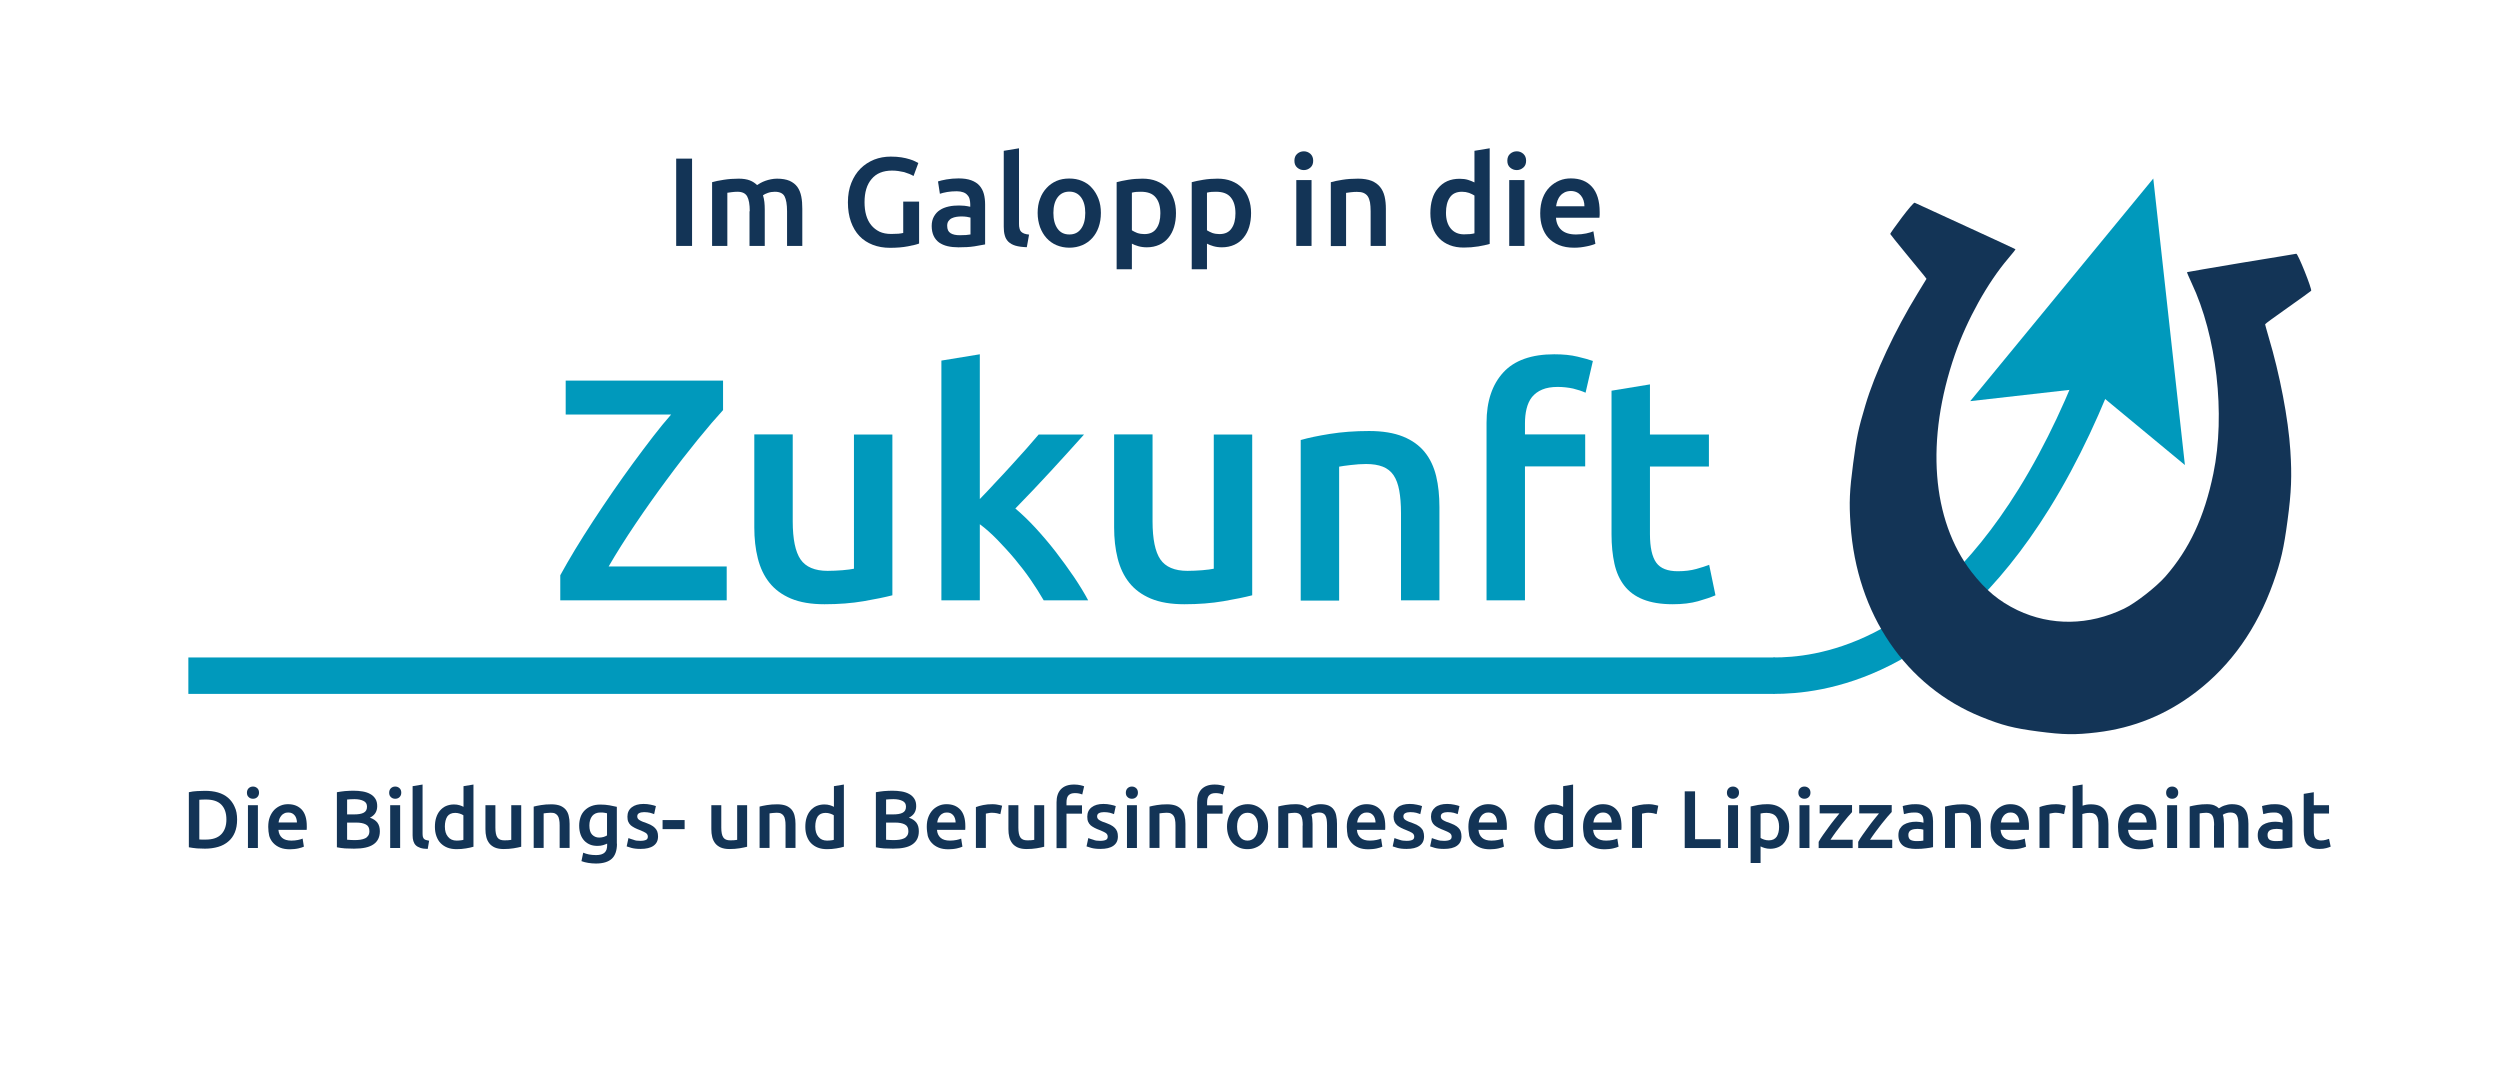 <?xml version="1.0" encoding="UTF-8"?>
<svg xmlns="http://www.w3.org/2000/svg" xmlns:xlink="http://www.w3.org/1999/xlink" version="1.1" id="Layer_1" x="0px" y="0px" viewBox="0 0 198.43 85.04" style="enable-background:new 0 0 198.43 85.04;" xml:space="preserve">
<style type="text/css">
	.st0{fill:none;stroke:#0099BC;stroke-width:2.893;stroke-miterlimit:10;}
	.st1{fill:#0099BC;}
	.st2{fill:none;stroke:#0099BC;stroke-width:2.892;stroke-miterlimit:10;}
	.st3{fill:#133456;}
</style>
<path class="st0" d="M140.76,53.63c3.53,0.01,12.58-0.98,20.69-14.05c2.3-3.71,4.12-7.74,5.55-11.62"></path>
<polygon class="st1" points="173.42,36.91 165.98,30.75 156.38,31.84 170.91,14.17 "></polygon>
<line class="st2" x1="14.95" y1="53.63" x2="140.86" y2="53.63"></line>
<path class="st3" d="M150.94,17.28c-0.51,0.68-0.92,1.26-0.91,1.29c0.01,0.03,0.56,0.72,1.22,1.52c0.66,0.8,1.3,1.58,1.43,1.74  l0.23,0.3l-0.69,1.13c-1.82,2.97-3.41,6.36-4.16,8.9c-0.57,1.91-0.69,2.49-0.97,4.61c-0.29,2.19-0.33,3.13-0.21,4.86  c0.48,7.12,4.38,12.85,10.38,15.27c1.66,0.67,2.54,0.9,4.53,1.16c1.99,0.26,2.9,0.28,4.65,0.07c2.93-0.35,5.52-1.41,7.87-3.21  c2.77-2.12,4.83-5.04,6.12-8.66c0.61-1.72,0.84-2.71,1.14-4.98c0.3-2.22,0.35-3.52,0.22-5.5c-0.16-2.54-0.84-6.08-1.73-9.05  c-0.15-0.52-0.28-0.97-0.27-1c0-0.03,0.81-0.62,1.79-1.31c0.98-0.69,1.81-1.29,1.86-1.34c0.09-0.11-1.05-2.97-1.18-2.94  c-0.05,0.01-2.01,0.34-4.36,0.72c-2.35,0.39-4.29,0.73-4.31,0.74c-0.02,0.02,0.15,0.4,0.36,0.86c1.99,4.19,2.7,10.42,1.73,15.12  c-0.71,3.45-1.91,6.01-3.81,8.18c-0.73,0.83-2.38,2.12-3.28,2.55c-2.77,1.34-5.79,1.39-8.46,0.12c-1.47-0.71-2.53-1.59-3.65-3.04  c-3.17-4.13-3.66-10.48-1.31-17.27c0.95-2.74,2.59-5.69,4.22-7.6c0.33-0.39,0.59-0.71,0.58-0.74c-0.01-0.02-1.8-0.84-3.97-1.84  c-2.17-0.99-3.98-1.83-4.03-1.85C151.91,16.06,151.46,16.59,150.94,17.28"></path>
<g>
	<path class="st3" d="M18.82,65.05c0,0.39-0.06,0.73-0.18,1.02c-0.12,0.29-0.29,0.53-0.52,0.72c-0.22,0.19-0.49,0.34-0.81,0.43   c-0.31,0.09-0.66,0.14-1.04,0.14c-0.18,0-0.39-0.01-0.62-0.02c-0.23-0.02-0.45-0.05-0.66-0.09v-4.37c0.21-0.05,0.43-0.08,0.66-0.09   c0.23-0.01,0.44-0.02,0.62-0.02c0.38,0,0.72,0.04,1.03,0.13s0.58,0.23,0.8,0.42s0.4,0.43,0.52,0.71   C18.76,64.31,18.82,64.66,18.82,65.05z M15.82,66.63c0.05,0,0.11,0.01,0.19,0.01c0.08,0,0.18,0,0.32,0c0.55,0,0.96-0.14,1.23-0.42   s0.41-0.67,0.41-1.17c0-0.51-0.13-0.9-0.4-1.18c-0.26-0.27-0.67-0.41-1.23-0.41c-0.24,0-0.42,0.01-0.52,0.02V66.63z"></path>
	<path class="st3" d="M20.56,62.92c0,0.15-0.05,0.26-0.14,0.35s-0.21,0.13-0.34,0.13c-0.13,0-0.25-0.04-0.34-0.13   c-0.1-0.09-0.14-0.2-0.14-0.35c0-0.15,0.05-0.27,0.14-0.36c0.1-0.09,0.21-0.13,0.34-0.13c0.13,0,0.24,0.04,0.34,0.13   C20.51,62.64,20.56,62.76,20.56,62.92z M20.47,67.31h-0.79v-3.4h0.79V67.31z"></path>
	<path class="st3" d="M21.29,65.63c0-0.3,0.04-0.56,0.13-0.79c0.09-0.23,0.21-0.41,0.35-0.56c0.15-0.15,0.32-0.26,0.51-0.34   c0.19-0.08,0.39-0.11,0.58-0.11c0.47,0,0.83,0.15,1.1,0.44c0.26,0.29,0.39,0.72,0.39,1.3c0,0.04,0,0.09,0,0.15   c0,0.05-0.01,0.1-0.01,0.15H22.1c0.02,0.27,0.12,0.48,0.29,0.63c0.17,0.15,0.42,0.22,0.74,0.22c0.19,0,0.36-0.02,0.52-0.05   c0.16-0.03,0.28-0.07,0.37-0.11l0.1,0.64c-0.04,0.02-0.1,0.04-0.18,0.07c-0.08,0.02-0.16,0.05-0.26,0.07s-0.2,0.04-0.32,0.05   c-0.11,0.01-0.23,0.02-0.34,0.02c-0.3,0-0.56-0.04-0.78-0.13c-0.22-0.09-0.4-0.21-0.55-0.37s-0.25-0.34-0.32-0.56   C21.32,66.12,21.29,65.88,21.29,65.63z M23.57,65.28c0-0.11-0.02-0.21-0.05-0.31c-0.03-0.1-0.07-0.18-0.13-0.25   c-0.06-0.07-0.13-0.13-0.21-0.17s-0.19-0.06-0.3-0.06c-0.12,0-0.23,0.02-0.32,0.07c-0.09,0.04-0.17,0.1-0.23,0.18   c-0.06,0.07-0.11,0.16-0.15,0.25c-0.03,0.1-0.06,0.19-0.07,0.29H23.57z"></path>
	<path class="st3" d="M28.1,67.36c-0.24,0-0.48-0.01-0.72-0.02c-0.24-0.02-0.45-0.05-0.64-0.09v-4.37c0.1-0.02,0.2-0.03,0.31-0.05   c0.11-0.01,0.22-0.03,0.33-0.04c0.11-0.01,0.22-0.01,0.33-0.02c0.11,0,0.22-0.01,0.32-0.01c0.27,0,0.53,0.02,0.76,0.06   s0.44,0.11,0.61,0.21c0.17,0.09,0.3,0.22,0.4,0.38c0.1,0.16,0.14,0.35,0.14,0.58c0,0.21-0.05,0.39-0.15,0.55   c-0.1,0.15-0.24,0.27-0.43,0.36c0.27,0.09,0.47,0.23,0.6,0.4c0.13,0.18,0.19,0.4,0.19,0.68c0,0.46-0.17,0.81-0.51,1.04   C29.31,67.25,28.8,67.36,28.1,67.36z M27.55,64.64h0.58c0.31,0,0.56-0.04,0.73-0.13c0.18-0.09,0.27-0.25,0.27-0.48   c0-0.22-0.09-0.37-0.28-0.46c-0.18-0.09-0.42-0.14-0.72-0.14c-0.13,0-0.24,0-0.33,0.01s-0.18,0.01-0.25,0.02V64.64z M27.55,65.28   v1.37c0.09,0.01,0.19,0.01,0.29,0.02c0.1,0,0.2,0.01,0.29,0.01c0.17,0,0.33-0.01,0.47-0.03c0.15-0.02,0.27-0.06,0.38-0.11   c0.11-0.05,0.19-0.13,0.25-0.22c0.06-0.09,0.09-0.21,0.09-0.35c0-0.26-0.09-0.43-0.28-0.53c-0.19-0.1-0.44-0.15-0.77-0.15H27.55z"></path>
	<path class="st3" d="M31.85,62.92c0,0.15-0.05,0.26-0.14,0.35s-0.21,0.13-0.34,0.13c-0.13,0-0.25-0.04-0.34-0.13   c-0.1-0.09-0.14-0.2-0.14-0.35c0-0.15,0.05-0.27,0.14-0.36c0.1-0.09,0.21-0.13,0.34-0.13c0.13,0,0.24,0.04,0.34,0.13   C31.8,62.64,31.85,62.76,31.85,62.92z M31.76,67.31h-0.79v-3.4h0.79V67.31z"></path>
	<path class="st3" d="M33.95,67.38c-0.23,0-0.43-0.03-0.58-0.08c-0.15-0.05-0.28-0.12-0.37-0.21c-0.09-0.09-0.15-0.2-0.19-0.33   c-0.04-0.13-0.06-0.28-0.06-0.45V62.4l0.79-0.13v3.89c0,0.1,0.01,0.18,0.02,0.24c0.02,0.07,0.04,0.12,0.08,0.17   c0.04,0.04,0.09,0.08,0.16,0.1c0.07,0.02,0.15,0.04,0.26,0.06L33.95,67.38z"></path>
	<path class="st3" d="M37.57,67.21c-0.16,0.05-0.35,0.09-0.59,0.13s-0.48,0.06-0.74,0.06c-0.27,0-0.51-0.04-0.72-0.12   s-0.39-0.2-0.54-0.35c-0.15-0.15-0.26-0.34-0.34-0.56s-0.12-0.46-0.12-0.74c0-0.27,0.03-0.51,0.1-0.73   c0.07-0.22,0.17-0.41,0.3-0.56s0.29-0.28,0.47-0.36c0.19-0.08,0.4-0.13,0.64-0.13c0.16,0,0.31,0.02,0.44,0.06   c0.13,0.04,0.23,0.08,0.32,0.13V62.4l0.79-0.13V67.21z M35.31,65.6c0,0.35,0.08,0.62,0.25,0.82c0.16,0.2,0.39,0.3,0.68,0.3   c0.13,0,0.23-0.01,0.32-0.02s0.16-0.02,0.22-0.04v-1.95c-0.07-0.05-0.16-0.09-0.28-0.13s-0.24-0.06-0.37-0.06   c-0.29,0-0.5,0.1-0.63,0.29C35.38,65,35.31,65.27,35.31,65.6z"></path>
	<path class="st3" d="M41.36,67.21c-0.15,0.04-0.35,0.08-0.59,0.12s-0.51,0.06-0.8,0.06c-0.27,0-0.5-0.04-0.69-0.12   c-0.18-0.08-0.33-0.19-0.44-0.33c-0.11-0.14-0.19-0.3-0.24-0.5c-0.05-0.19-0.07-0.4-0.07-0.63v-1.9h0.79v1.78   c0,0.36,0.05,0.62,0.16,0.78c0.11,0.16,0.29,0.23,0.56,0.23c0.1,0,0.2,0,0.3-0.01c0.11-0.01,0.19-0.02,0.24-0.03v-2.75h0.79V67.21z   "></path>
	<path class="st3" d="M42.36,64.02c0.15-0.04,0.35-0.08,0.59-0.12s0.51-0.06,0.81-0.06c0.28,0,0.51,0.04,0.7,0.11   c0.19,0.08,0.33,0.18,0.45,0.32c0.11,0.14,0.19,0.3,0.23,0.49c0.05,0.19,0.07,0.4,0.07,0.63v1.91h-0.79v-1.79   c0-0.18-0.01-0.34-0.04-0.46c-0.02-0.13-0.06-0.23-0.12-0.31s-0.13-0.14-0.22-0.18c-0.09-0.04-0.21-0.05-0.34-0.05   c-0.1,0-0.2,0.01-0.31,0.02s-0.19,0.02-0.24,0.03v2.74h-0.79V64.02z"></path>
	<path class="st3" d="M48.97,66.97c0,0.54-0.14,0.94-0.41,1.19c-0.27,0.25-0.7,0.38-1.26,0.38c-0.21,0-0.41-0.02-0.61-0.05   c-0.2-0.03-0.38-0.08-0.54-0.14l0.14-0.67c0.13,0.06,0.29,0.1,0.46,0.14c0.17,0.03,0.36,0.05,0.56,0.05c0.32,0,0.54-0.07,0.68-0.2   s0.2-0.32,0.2-0.58v-0.13C48.1,67,48,67.04,47.87,67.08c-0.13,0.04-0.27,0.06-0.44,0.06c-0.22,0-0.42-0.03-0.59-0.1   s-0.33-0.17-0.46-0.31s-0.23-0.3-0.3-0.5c-0.07-0.2-0.11-0.43-0.11-0.7c0-0.25,0.04-0.47,0.11-0.68s0.19-0.39,0.33-0.53   c0.15-0.15,0.32-0.26,0.53-0.34c0.21-0.08,0.44-0.12,0.71-0.12c0.26,0,0.5,0.02,0.73,0.06c0.23,0.04,0.42,0.08,0.58,0.12V66.97z    M46.78,65.52c0,0.33,0.07,0.58,0.22,0.73c0.15,0.15,0.33,0.23,0.56,0.23c0.13,0,0.24-0.02,0.35-0.05c0.11-0.03,0.2-0.08,0.27-0.12   v-1.76c-0.06-0.01-0.13-0.02-0.21-0.04s-0.19-0.02-0.31-0.02c-0.29,0-0.5,0.09-0.66,0.28C46.85,64.97,46.78,65.22,46.78,65.52z"></path>
	<path class="st3" d="M50.82,66.74c0.21,0,0.36-0.03,0.46-0.08c0.1-0.05,0.14-0.13,0.14-0.26c0-0.11-0.05-0.21-0.15-0.28   c-0.1-0.07-0.27-0.15-0.5-0.24c-0.14-0.05-0.27-0.11-0.39-0.17s-0.22-0.13-0.31-0.2c-0.09-0.08-0.15-0.17-0.2-0.28   s-0.07-0.25-0.07-0.41c0-0.31,0.11-0.56,0.34-0.74c0.23-0.18,0.54-0.27,0.94-0.27c0.2,0,0.39,0.02,0.57,0.06s0.32,0.07,0.41,0.11   l-0.14,0.64c-0.09-0.04-0.2-0.07-0.33-0.11c-0.13-0.03-0.29-0.05-0.47-0.05c-0.16,0-0.29,0.03-0.39,0.08   c-0.1,0.05-0.15,0.14-0.15,0.25c0,0.06,0.01,0.11,0.03,0.15s0.05,0.08,0.1,0.12c0.05,0.04,0.11,0.07,0.19,0.11   c0.08,0.04,0.17,0.08,0.29,0.11c0.19,0.07,0.34,0.14,0.47,0.2c0.13,0.07,0.24,0.14,0.32,0.23c0.08,0.08,0.15,0.18,0.19,0.29   c0.04,0.11,0.06,0.24,0.06,0.39c0,0.33-0.12,0.57-0.36,0.74c-0.24,0.17-0.58,0.25-1.03,0.25c-0.3,0-0.54-0.03-0.72-0.08   s-0.31-0.09-0.38-0.12l0.14-0.66c0.12,0.05,0.26,0.09,0.42,0.14C50.43,66.72,50.61,66.74,50.82,66.74z"></path>
	<path class="st3" d="M52.59,65.09h1.75v0.72h-1.75V65.09z"></path>
	<path class="st3" d="M59.29,67.21c-0.15,0.04-0.35,0.08-0.59,0.12s-0.51,0.06-0.8,0.06c-0.27,0-0.5-0.04-0.69-0.12   c-0.18-0.08-0.33-0.19-0.44-0.33c-0.11-0.14-0.19-0.3-0.24-0.5c-0.05-0.19-0.07-0.4-0.07-0.63v-1.9h0.79v1.78   c0,0.36,0.05,0.62,0.16,0.78c0.11,0.16,0.29,0.23,0.56,0.23c0.1,0,0.2,0,0.3-0.01c0.11-0.01,0.19-0.02,0.24-0.03v-2.75h0.79V67.21z   "></path>
	<path class="st3" d="M60.29,64.02c0.15-0.04,0.35-0.08,0.59-0.12s0.51-0.06,0.81-0.06c0.28,0,0.51,0.04,0.7,0.11   c0.19,0.08,0.33,0.18,0.45,0.32c0.11,0.14,0.19,0.3,0.23,0.49c0.05,0.19,0.07,0.4,0.07,0.63v1.91h-0.79v-1.79   c0-0.18-0.01-0.34-0.04-0.46c-0.02-0.13-0.06-0.23-0.12-0.31s-0.13-0.14-0.22-0.18c-0.09-0.04-0.21-0.05-0.34-0.05   c-0.1,0-0.2,0.01-0.31,0.02s-0.19,0.02-0.24,0.03v2.74h-0.79V64.02z"></path>
	<path class="st3" d="M66.97,67.21c-0.16,0.05-0.35,0.09-0.59,0.13s-0.48,0.06-0.74,0.06c-0.27,0-0.51-0.04-0.72-0.12   s-0.39-0.2-0.54-0.35c-0.15-0.15-0.26-0.34-0.34-0.56s-0.12-0.46-0.12-0.74c0-0.27,0.03-0.51,0.1-0.73   c0.07-0.22,0.17-0.41,0.3-0.56s0.29-0.28,0.47-0.36c0.19-0.08,0.4-0.13,0.64-0.13c0.16,0,0.31,0.02,0.44,0.06   c0.13,0.04,0.23,0.08,0.32,0.13V62.4l0.79-0.13V67.21z M64.71,65.6c0,0.35,0.08,0.62,0.25,0.82c0.16,0.2,0.39,0.3,0.68,0.3   c0.13,0,0.23-0.01,0.32-0.02s0.16-0.02,0.22-0.04v-1.95c-0.07-0.05-0.16-0.09-0.28-0.13s-0.24-0.06-0.37-0.06   c-0.29,0-0.5,0.1-0.63,0.29C64.78,65,64.71,65.27,64.71,65.6z"></path>
	<path class="st3" d="M70.88,67.36c-0.24,0-0.48-0.01-0.72-0.02c-0.24-0.02-0.45-0.05-0.64-0.09v-4.37c0.1-0.02,0.2-0.03,0.31-0.05   c0.11-0.01,0.22-0.03,0.33-0.04c0.11-0.01,0.22-0.01,0.33-0.02c0.11,0,0.22-0.01,0.32-0.01c0.27,0,0.53,0.02,0.76,0.06   s0.44,0.11,0.61,0.21c0.17,0.09,0.3,0.22,0.4,0.38c0.1,0.16,0.14,0.35,0.14,0.58c0,0.21-0.05,0.39-0.15,0.55   c-0.1,0.15-0.24,0.27-0.43,0.36c0.27,0.09,0.47,0.23,0.6,0.4c0.13,0.18,0.19,0.4,0.19,0.68c0,0.46-0.17,0.81-0.51,1.04   C72.1,67.25,71.58,67.36,70.88,67.36z M70.33,64.64h0.58c0.31,0,0.56-0.04,0.73-0.13c0.18-0.09,0.27-0.25,0.27-0.48   c0-0.22-0.09-0.37-0.28-0.46c-0.18-0.09-0.42-0.14-0.72-0.14c-0.13,0-0.24,0-0.33,0.01s-0.18,0.01-0.25,0.02V64.64z M70.33,65.28   v1.37c0.09,0.01,0.19,0.01,0.29,0.02c0.1,0,0.2,0.01,0.29,0.01c0.17,0,0.33-0.01,0.47-0.03c0.15-0.02,0.27-0.06,0.38-0.11   c0.11-0.05,0.19-0.13,0.25-0.22c0.06-0.09,0.09-0.21,0.09-0.35c0-0.26-0.09-0.43-0.28-0.53c-0.19-0.1-0.44-0.15-0.77-0.15H70.33z"></path>
	<path class="st3" d="M73.56,65.63c0-0.3,0.04-0.56,0.13-0.79c0.09-0.23,0.21-0.41,0.35-0.56c0.15-0.15,0.32-0.26,0.51-0.34   c0.19-0.08,0.39-0.11,0.58-0.11c0.47,0,0.83,0.15,1.1,0.44c0.26,0.29,0.39,0.72,0.39,1.3c0,0.04,0,0.09,0,0.15   c0,0.05-0.01,0.1-0.01,0.15h-2.24c0.02,0.27,0.12,0.48,0.29,0.63c0.17,0.15,0.42,0.22,0.74,0.22c0.19,0,0.36-0.02,0.52-0.05   c0.16-0.03,0.28-0.07,0.37-0.11l0.1,0.64c-0.04,0.02-0.1,0.04-0.18,0.07c-0.08,0.02-0.16,0.05-0.26,0.07s-0.2,0.04-0.32,0.05   c-0.11,0.01-0.23,0.02-0.34,0.02c-0.3,0-0.56-0.04-0.78-0.13c-0.22-0.09-0.4-0.21-0.55-0.37s-0.25-0.34-0.32-0.56   C73.6,66.12,73.56,65.88,73.56,65.63z M75.85,65.28c0-0.11-0.02-0.21-0.05-0.31c-0.03-0.1-0.07-0.18-0.13-0.25   c-0.06-0.07-0.13-0.13-0.21-0.17s-0.19-0.06-0.3-0.06c-0.12,0-0.23,0.02-0.32,0.07c-0.09,0.04-0.17,0.1-0.23,0.18   c-0.06,0.07-0.11,0.16-0.15,0.25c-0.03,0.1-0.06,0.19-0.07,0.29H75.85z"></path>
	<path class="st3" d="M79.4,64.62c-0.06-0.02-0.15-0.04-0.27-0.07c-0.12-0.02-0.25-0.04-0.4-0.04c-0.09,0-0.18,0.01-0.28,0.03   c-0.1,0.02-0.17,0.03-0.2,0.04v2.72h-0.79v-3.24c0.15-0.06,0.34-0.11,0.57-0.16s0.48-0.07,0.76-0.07c0.05,0,0.11,0,0.18,0.01   c0.07,0.01,0.14,0.01,0.21,0.03s0.14,0.02,0.2,0.04c0.06,0.02,0.12,0.03,0.16,0.04L79.4,64.62z"></path>
	<path class="st3" d="M82.87,67.21c-0.15,0.04-0.35,0.08-0.59,0.12s-0.51,0.06-0.8,0.06c-0.27,0-0.5-0.04-0.69-0.12   c-0.18-0.08-0.33-0.19-0.44-0.33c-0.11-0.14-0.19-0.3-0.24-0.5c-0.05-0.19-0.07-0.4-0.07-0.63v-1.9h0.79v1.78   c0,0.36,0.05,0.62,0.16,0.78c0.11,0.16,0.29,0.23,0.56,0.23c0.1,0,0.2,0,0.3-0.01c0.11-0.01,0.19-0.02,0.24-0.03v-2.75h0.79V67.21z   "></path>
	<path class="st3" d="M85.26,62.27c0.18,0,0.34,0.02,0.48,0.05c0.14,0.03,0.24,0.06,0.31,0.09l-0.15,0.65   c-0.07-0.03-0.16-0.06-0.26-0.08c-0.1-0.02-0.2-0.03-0.32-0.03c-0.13,0-0.23,0.02-0.32,0.05c-0.09,0.04-0.16,0.09-0.21,0.15   c-0.05,0.06-0.09,0.14-0.11,0.24c-0.02,0.09-0.03,0.19-0.03,0.3v0.23h1.23v0.66h-1.23v2.74h-0.79v-3.64c0-0.44,0.11-0.78,0.34-1.03   C84.45,62.39,84.79,62.27,85.26,62.27z"></path>
	<path class="st3" d="M87.32,66.74c0.21,0,0.36-0.03,0.46-0.08c0.1-0.05,0.14-0.13,0.14-0.26c0-0.11-0.05-0.21-0.15-0.28   c-0.1-0.07-0.27-0.15-0.5-0.24c-0.14-0.05-0.27-0.11-0.39-0.17s-0.22-0.13-0.31-0.2c-0.09-0.08-0.15-0.17-0.2-0.28   s-0.07-0.25-0.07-0.41c0-0.31,0.11-0.56,0.34-0.74c0.23-0.18,0.54-0.27,0.94-0.27c0.2,0,0.39,0.02,0.57,0.06s0.32,0.07,0.41,0.11   l-0.14,0.64c-0.09-0.04-0.2-0.07-0.33-0.11c-0.13-0.03-0.29-0.05-0.47-0.05c-0.16,0-0.29,0.03-0.39,0.08   c-0.1,0.05-0.15,0.14-0.15,0.25c0,0.06,0.01,0.11,0.03,0.15s0.05,0.08,0.1,0.12c0.05,0.04,0.11,0.07,0.19,0.11   c0.08,0.04,0.17,0.08,0.29,0.11c0.19,0.07,0.34,0.14,0.47,0.2c0.13,0.07,0.24,0.14,0.32,0.23c0.08,0.08,0.15,0.18,0.19,0.29   c0.04,0.11,0.06,0.24,0.06,0.39c0,0.33-0.12,0.57-0.36,0.74c-0.24,0.17-0.58,0.25-1.03,0.25c-0.3,0-0.54-0.03-0.72-0.08   s-0.31-0.09-0.38-0.12l0.14-0.66c0.12,0.05,0.26,0.09,0.42,0.14C86.93,66.72,87.12,66.74,87.32,66.74z"></path>
	<path class="st3" d="M90.32,62.92c0,0.15-0.05,0.26-0.14,0.35s-0.21,0.13-0.34,0.13c-0.13,0-0.25-0.04-0.34-0.13   c-0.1-0.09-0.14-0.2-0.14-0.35c0-0.15,0.05-0.27,0.14-0.36c0.1-0.09,0.21-0.13,0.34-0.13c0.13,0,0.24,0.04,0.34,0.13   C90.27,62.64,90.32,62.76,90.32,62.92z M90.24,67.31h-0.79v-3.4h0.79V67.31z"></path>
	<path class="st3" d="M91.24,64.02c0.15-0.04,0.35-0.08,0.59-0.12s0.51-0.06,0.81-0.06c0.28,0,0.51,0.04,0.7,0.11   c0.19,0.08,0.33,0.18,0.45,0.32c0.11,0.14,0.19,0.3,0.23,0.49c0.05,0.19,0.07,0.4,0.07,0.63v1.91h-0.79v-1.79   c0-0.18-0.01-0.34-0.04-0.46c-0.02-0.13-0.06-0.23-0.12-0.31s-0.13-0.14-0.22-0.18c-0.09-0.04-0.21-0.05-0.34-0.05   c-0.1,0-0.2,0.01-0.31,0.02s-0.19,0.02-0.24,0.03v2.74h-0.79V64.02z"></path>
	<path class="st3" d="M96.42,62.27c0.18,0,0.34,0.02,0.48,0.05c0.14,0.03,0.24,0.06,0.31,0.09l-0.15,0.65   c-0.07-0.03-0.16-0.06-0.26-0.08c-0.1-0.02-0.2-0.03-0.32-0.03c-0.13,0-0.23,0.02-0.32,0.05c-0.09,0.04-0.16,0.09-0.21,0.15   c-0.05,0.06-0.09,0.14-0.11,0.24c-0.02,0.09-0.03,0.19-0.03,0.3v0.23h1.23v0.66h-1.23v2.74h-0.79v-3.64c0-0.44,0.11-0.78,0.34-1.03   C95.61,62.39,95.96,62.27,96.42,62.27z"></path>
</g>
<g>
	<path class="st3" d="M100.65,65.61c0,0.27-0.04,0.51-0.12,0.73c-0.08,0.22-0.19,0.41-0.33,0.57c-0.14,0.16-0.32,0.28-0.52,0.36   c-0.2,0.09-0.42,0.13-0.67,0.13c-0.24,0-0.46-0.04-0.66-0.13c-0.2-0.09-0.37-0.21-0.51-0.36c-0.14-0.16-0.25-0.34-0.33-0.57   c-0.08-0.22-0.12-0.47-0.12-0.73s0.04-0.51,0.12-0.73s0.19-0.41,0.34-0.56c0.15-0.16,0.32-0.28,0.52-0.36   c0.2-0.08,0.42-0.13,0.66-0.13s0.46,0.04,0.66,0.13c0.2,0.08,0.37,0.21,0.52,0.36c0.14,0.16,0.25,0.34,0.33,0.56   S100.65,65.34,100.65,65.61z M99.85,65.61c0-0.34-0.07-0.61-0.22-0.8c-0.14-0.2-0.35-0.3-0.61-0.3s-0.46,0.1-0.61,0.3   c-0.15,0.2-0.22,0.46-0.22,0.8c0,0.34,0.07,0.61,0.22,0.81c0.15,0.2,0.35,0.3,0.61,0.3s0.46-0.1,0.61-0.3   C99.77,66.22,99.85,65.95,99.85,65.61z"></path>
	<path class="st3" d="M103.4,65.52c0-0.36-0.04-0.61-0.13-0.77c-0.09-0.16-0.25-0.24-0.5-0.24c-0.09,0-0.18,0.01-0.29,0.02   c-0.1,0.01-0.18,0.02-0.23,0.03v2.74h-0.79v-3.29c0.15-0.04,0.35-0.08,0.59-0.12c0.24-0.04,0.5-0.06,0.78-0.06   c0.23,0,0.43,0.03,0.58,0.09s0.27,0.14,0.37,0.24c0.05-0.03,0.11-0.07,0.18-0.11s0.16-0.08,0.25-0.11s0.19-0.06,0.29-0.08   s0.21-0.03,0.31-0.03c0.26,0,0.48,0.04,0.65,0.11c0.17,0.08,0.31,0.18,0.4,0.32c0.1,0.14,0.17,0.3,0.2,0.49   c0.04,0.19,0.06,0.4,0.06,0.63v1.91h-0.79v-1.79c0-0.36-0.04-0.61-0.13-0.77c-0.09-0.16-0.25-0.24-0.5-0.24   c-0.13,0-0.25,0.02-0.36,0.06c-0.11,0.04-0.2,0.08-0.25,0.12c0.04,0.11,0.06,0.22,0.07,0.34c0.01,0.12,0.02,0.25,0.02,0.39v1.88   h-0.79V65.52z"></path>
	<path class="st3" d="M106.9,65.63c0-0.3,0.04-0.56,0.13-0.79c0.09-0.23,0.21-0.41,0.35-0.56c0.15-0.15,0.32-0.26,0.51-0.34   s0.39-0.11,0.58-0.11c0.47,0,0.83,0.15,1.09,0.44c0.26,0.29,0.39,0.72,0.39,1.3c0,0.04,0,0.09,0,0.15c0,0.05-0.01,0.1-0.01,0.15   h-2.24c0.02,0.27,0.12,0.48,0.29,0.63c0.17,0.15,0.42,0.22,0.74,0.22c0.19,0,0.37-0.02,0.52-0.05c0.16-0.03,0.28-0.07,0.37-0.11   l0.1,0.64c-0.04,0.02-0.1,0.04-0.18,0.07c-0.08,0.02-0.16,0.05-0.26,0.07c-0.1,0.02-0.2,0.04-0.32,0.05   c-0.11,0.01-0.23,0.02-0.34,0.02c-0.3,0-0.56-0.04-0.78-0.13c-0.22-0.09-0.4-0.21-0.55-0.37c-0.14-0.16-0.25-0.34-0.32-0.56   C106.93,66.12,106.9,65.88,106.9,65.63z M109.18,65.28c0-0.11-0.02-0.21-0.05-0.31c-0.03-0.1-0.07-0.18-0.13-0.25   s-0.13-0.13-0.21-0.17c-0.08-0.04-0.19-0.06-0.3-0.06c-0.12,0-0.23,0.02-0.32,0.07c-0.09,0.04-0.17,0.1-0.23,0.18   c-0.06,0.07-0.11,0.16-0.15,0.25c-0.03,0.1-0.06,0.19-0.07,0.29H109.18z"></path>
	<path class="st3" d="M111.65,66.74c0.21,0,0.36-0.03,0.46-0.08c0.1-0.05,0.14-0.13,0.14-0.26c0-0.11-0.05-0.21-0.15-0.28   c-0.1-0.07-0.27-0.15-0.5-0.24c-0.14-0.05-0.27-0.11-0.39-0.17s-0.22-0.13-0.31-0.2c-0.09-0.08-0.16-0.17-0.21-0.28   s-0.08-0.25-0.08-0.41c0-0.31,0.12-0.56,0.34-0.74s0.54-0.27,0.94-0.27c0.2,0,0.39,0.02,0.57,0.06c0.18,0.04,0.32,0.07,0.41,0.11   l-0.14,0.64c-0.09-0.04-0.2-0.07-0.33-0.11c-0.13-0.03-0.29-0.05-0.47-0.05c-0.16,0-0.29,0.03-0.39,0.08   c-0.1,0.05-0.15,0.14-0.15,0.25c0,0.06,0.01,0.11,0.03,0.15s0.05,0.08,0.1,0.12s0.11,0.07,0.19,0.11c0.08,0.04,0.17,0.08,0.29,0.11   c0.19,0.07,0.34,0.14,0.47,0.2c0.13,0.07,0.24,0.14,0.32,0.23c0.08,0.08,0.15,0.18,0.18,0.29c0.04,0.11,0.06,0.24,0.06,0.39   c0,0.33-0.12,0.57-0.36,0.74c-0.24,0.17-0.58,0.25-1.03,0.25c-0.3,0-0.54-0.03-0.72-0.08s-0.31-0.09-0.38-0.12l0.14-0.66   c0.12,0.05,0.26,0.09,0.42,0.14C111.26,66.72,111.44,66.74,111.65,66.74z"></path>
	<path class="st3" d="M114.62,66.74c0.21,0,0.36-0.03,0.46-0.08c0.1-0.05,0.14-0.13,0.14-0.26c0-0.11-0.05-0.21-0.15-0.28   c-0.1-0.07-0.27-0.15-0.5-0.24c-0.14-0.05-0.27-0.11-0.39-0.17s-0.22-0.13-0.31-0.2c-0.09-0.08-0.16-0.17-0.21-0.28   s-0.08-0.25-0.08-0.41c0-0.31,0.12-0.56,0.34-0.74s0.54-0.27,0.94-0.27c0.2,0,0.39,0.02,0.57,0.06c0.18,0.04,0.32,0.07,0.41,0.11   l-0.14,0.64c-0.09-0.04-0.2-0.07-0.33-0.11c-0.13-0.03-0.29-0.05-0.47-0.05c-0.16,0-0.29,0.03-0.39,0.08   c-0.1,0.05-0.15,0.14-0.15,0.25c0,0.06,0.01,0.11,0.03,0.15s0.05,0.08,0.1,0.12s0.11,0.07,0.19,0.11c0.08,0.04,0.17,0.08,0.29,0.11   c0.19,0.07,0.34,0.14,0.47,0.2c0.13,0.07,0.24,0.14,0.32,0.23c0.08,0.08,0.15,0.18,0.18,0.29c0.04,0.11,0.06,0.24,0.06,0.39   c0,0.33-0.12,0.57-0.36,0.74c-0.24,0.17-0.58,0.25-1.03,0.25c-0.3,0-0.54-0.03-0.72-0.08s-0.31-0.09-0.38-0.12l0.14-0.66   c0.12,0.05,0.26,0.09,0.42,0.14C114.23,66.72,114.41,66.74,114.62,66.74z"></path>
	<path class="st3" d="M116.55,65.63c0-0.3,0.04-0.56,0.13-0.79c0.09-0.23,0.21-0.41,0.35-0.56c0.15-0.15,0.32-0.26,0.51-0.34   s0.39-0.11,0.58-0.11c0.47,0,0.83,0.15,1.09,0.44c0.26,0.29,0.39,0.72,0.39,1.3c0,0.04,0,0.09,0,0.15c0,0.05-0.01,0.1-0.01,0.15   h-2.24c0.02,0.27,0.12,0.48,0.29,0.63c0.17,0.15,0.42,0.22,0.74,0.22c0.19,0,0.37-0.02,0.52-0.05c0.16-0.03,0.28-0.07,0.37-0.11   l0.1,0.64c-0.04,0.02-0.1,0.04-0.18,0.07c-0.08,0.02-0.16,0.05-0.26,0.07c-0.1,0.02-0.2,0.04-0.32,0.05   c-0.11,0.01-0.23,0.02-0.34,0.02c-0.3,0-0.56-0.04-0.78-0.13c-0.22-0.09-0.4-0.21-0.55-0.37c-0.14-0.16-0.25-0.34-0.32-0.56   C116.59,66.12,116.55,65.88,116.55,65.63z M118.83,65.28c0-0.11-0.02-0.21-0.05-0.31c-0.03-0.1-0.07-0.18-0.13-0.25   s-0.13-0.13-0.21-0.17c-0.08-0.04-0.19-0.06-0.3-0.06c-0.12,0-0.23,0.02-0.32,0.07c-0.09,0.04-0.17,0.1-0.23,0.18   c-0.06,0.07-0.11,0.16-0.15,0.25c-0.03,0.1-0.06,0.19-0.07,0.29H118.83z"></path>
	<path class="st3" d="M124.84,67.21c-0.16,0.05-0.35,0.09-0.59,0.13s-0.48,0.06-0.74,0.06c-0.27,0-0.51-0.04-0.72-0.12   c-0.21-0.08-0.39-0.2-0.54-0.35c-0.15-0.15-0.26-0.34-0.34-0.56c-0.08-0.22-0.12-0.46-0.12-0.74c0-0.27,0.03-0.51,0.1-0.73   c0.07-0.22,0.17-0.41,0.3-0.56c0.13-0.16,0.29-0.28,0.47-0.36c0.19-0.08,0.4-0.13,0.64-0.13c0.17,0,0.31,0.02,0.44,0.06   c0.13,0.04,0.23,0.08,0.33,0.13V62.4l0.79-0.13V67.21z M122.58,65.6c0,0.35,0.08,0.62,0.25,0.82c0.16,0.2,0.39,0.3,0.68,0.3   c0.12,0,0.23-0.01,0.32-0.02s0.16-0.02,0.22-0.04v-1.95c-0.07-0.05-0.16-0.09-0.28-0.13c-0.11-0.04-0.24-0.06-0.37-0.06   c-0.29,0-0.5,0.1-0.63,0.29C122.65,65,122.58,65.27,122.58,65.6z"></path>
	<path class="st3" d="M125.65,65.63c0-0.3,0.04-0.56,0.13-0.79c0.09-0.23,0.21-0.41,0.35-0.56c0.15-0.15,0.32-0.26,0.51-0.34   s0.39-0.11,0.58-0.11c0.47,0,0.83,0.15,1.09,0.44c0.26,0.29,0.39,0.72,0.39,1.3c0,0.04,0,0.09,0,0.15c0,0.05-0.01,0.1-0.01,0.15   h-2.24c0.02,0.27,0.12,0.48,0.29,0.63c0.17,0.15,0.42,0.22,0.74,0.22c0.19,0,0.37-0.02,0.52-0.05c0.16-0.03,0.28-0.07,0.37-0.11   l0.1,0.64c-0.04,0.02-0.1,0.04-0.18,0.07c-0.08,0.02-0.16,0.05-0.26,0.07c-0.1,0.02-0.2,0.04-0.32,0.05   c-0.11,0.01-0.23,0.02-0.34,0.02c-0.3,0-0.56-0.04-0.78-0.13c-0.22-0.09-0.4-0.21-0.55-0.37c-0.14-0.16-0.25-0.34-0.32-0.56   C125.69,66.12,125.65,65.88,125.65,65.63z M127.93,65.28c0-0.11-0.02-0.21-0.05-0.31c-0.03-0.1-0.07-0.18-0.13-0.25   s-0.13-0.13-0.21-0.17c-0.08-0.04-0.19-0.06-0.3-0.06c-0.12,0-0.23,0.02-0.32,0.07c-0.09,0.04-0.17,0.1-0.23,0.18   c-0.06,0.07-0.11,0.16-0.15,0.25c-0.03,0.1-0.06,0.19-0.07,0.29H127.93z"></path>
	<path class="st3" d="M131.49,64.62c-0.07-0.02-0.16-0.04-0.27-0.07c-0.12-0.02-0.25-0.04-0.4-0.04c-0.09,0-0.18,0.01-0.28,0.03   c-0.1,0.02-0.17,0.03-0.21,0.04v2.72h-0.79v-3.24c0.15-0.06,0.34-0.11,0.57-0.16s0.48-0.07,0.76-0.07c0.05,0,0.11,0,0.18,0.01   c0.07,0.01,0.14,0.01,0.21,0.03s0.14,0.02,0.2,0.04c0.07,0.02,0.12,0.03,0.16,0.04L131.49,64.62z"></path>
	<path class="st3" d="M136.57,66.6v0.71h-2.85v-4.5h0.82v3.8H136.57z"></path>
	<path class="st3" d="M138.03,62.92c0,0.15-0.05,0.26-0.14,0.35c-0.1,0.09-0.21,0.13-0.34,0.13c-0.13,0-0.25-0.04-0.34-0.13   c-0.1-0.09-0.14-0.2-0.14-0.35c0-0.15,0.05-0.27,0.14-0.36c0.09-0.09,0.21-0.13,0.34-0.13c0.13,0,0.24,0.04,0.34,0.13   C137.99,62.64,138.03,62.76,138.03,62.92z M137.95,67.31h-0.79v-3.4h0.79V67.31z"></path>
	<path class="st3" d="M142.01,65.61c0,0.26-0.03,0.5-0.1,0.71s-0.16,0.4-0.29,0.56c-0.13,0.16-0.28,0.28-0.47,0.36   s-0.4,0.13-0.64,0.13c-0.16,0-0.31-0.02-0.44-0.06c-0.13-0.04-0.24-0.08-0.33-0.13v1.32h-0.79v-4.49c0.16-0.04,0.36-0.08,0.59-0.12   c0.23-0.04,0.48-0.06,0.74-0.06c0.27,0,0.51,0.04,0.72,0.12c0.21,0.08,0.39,0.2,0.54,0.35c0.15,0.15,0.26,0.34,0.34,0.56   S142.01,65.34,142.01,65.61z M141.21,65.63c0-0.35-0.08-0.62-0.24-0.82c-0.16-0.19-0.41-0.29-0.76-0.29c-0.07,0-0.15,0-0.23,0.01   s-0.16,0.02-0.24,0.04v1.94c0.07,0.05,0.16,0.09,0.28,0.13c0.11,0.04,0.24,0.06,0.37,0.06c0.29,0,0.5-0.1,0.63-0.29   C141.14,66.22,141.21,65.96,141.21,65.63z"></path>
	<path class="st3" d="M143.7,62.92c0,0.15-0.05,0.26-0.14,0.35c-0.1,0.09-0.21,0.13-0.34,0.13c-0.13,0-0.25-0.04-0.34-0.13   c-0.1-0.09-0.14-0.2-0.14-0.35c0-0.15,0.05-0.27,0.14-0.36c0.09-0.09,0.21-0.13,0.34-0.13c0.13,0,0.24,0.04,0.34,0.13   C143.65,62.64,143.7,62.76,143.7,62.92z M143.62,67.31h-0.79v-3.4h0.79V67.31z"></path>
	<path class="st3" d="M147,64.46c-0.09,0.09-0.2,0.22-0.34,0.38c-0.14,0.17-0.29,0.35-0.45,0.55c-0.16,0.2-0.32,0.41-0.48,0.63   c-0.16,0.22-0.31,0.43-0.44,0.63h1.76v0.66h-2.7v-0.49c0.09-0.17,0.21-0.36,0.36-0.57c0.14-0.2,0.29-0.41,0.44-0.61   c0.15-0.21,0.3-0.4,0.45-0.59c0.15-0.19,0.28-0.35,0.4-0.49h-1.57v-0.66H147V64.46z"></path>
	<path class="st3" d="M150.14,64.46c-0.09,0.09-0.2,0.22-0.34,0.38c-0.14,0.17-0.29,0.35-0.45,0.55c-0.16,0.2-0.32,0.41-0.48,0.63   c-0.16,0.22-0.31,0.43-0.44,0.63h1.76v0.66h-2.7v-0.49c0.09-0.17,0.21-0.36,0.36-0.57c0.14-0.2,0.29-0.41,0.44-0.61   c0.15-0.21,0.3-0.4,0.45-0.59c0.15-0.19,0.28-0.35,0.4-0.49h-1.57v-0.66h2.58V64.46z"></path>
	<path class="st3" d="M152.04,63.83c0.26,0,0.48,0.03,0.66,0.1c0.18,0.07,0.32,0.16,0.43,0.27s0.18,0.26,0.23,0.43   c0.04,0.17,0.07,0.35,0.07,0.55v2.06c-0.12,0.03-0.3,0.06-0.55,0.09c-0.24,0.04-0.52,0.05-0.83,0.05c-0.2,0-0.39-0.02-0.56-0.06   s-0.31-0.1-0.43-0.19c-0.12-0.09-0.21-0.2-0.28-0.34c-0.07-0.14-0.1-0.31-0.1-0.51c0-0.19,0.04-0.36,0.11-0.49   c0.08-0.13,0.18-0.24,0.31-0.33c0.13-0.08,0.28-0.14,0.45-0.18c0.17-0.04,0.35-0.06,0.54-0.06c0.09,0,0.18,0.01,0.27,0.02   s0.2,0.03,0.31,0.06v-0.13c0-0.09-0.01-0.18-0.03-0.26c-0.02-0.08-0.06-0.15-0.11-0.22c-0.05-0.06-0.13-0.11-0.21-0.15   c-0.09-0.04-0.2-0.05-0.33-0.05c-0.18,0-0.35,0.01-0.5,0.04c-0.15,0.03-0.28,0.06-0.37,0.09l-0.1-0.64c0.1-0.03,0.25-0.07,0.44-0.1   C151.62,63.84,151.82,63.83,152.04,63.83z M152.11,66.76c0.24,0,0.43-0.01,0.55-0.04v-0.87c-0.04-0.01-0.11-0.03-0.19-0.04   c-0.08-0.01-0.17-0.02-0.27-0.02c-0.09,0-0.17,0.01-0.26,0.02c-0.09,0.01-0.17,0.04-0.24,0.07c-0.07,0.03-0.13,0.08-0.17,0.15   c-0.04,0.06-0.06,0.14-0.06,0.24c0,0.19,0.06,0.32,0.17,0.39C151.75,66.72,151.91,66.76,152.11,66.76z"></path>
	<path class="st3" d="M154.38,64.02c0.15-0.04,0.35-0.08,0.59-0.12c0.24-0.04,0.51-0.06,0.81-0.06c0.28,0,0.51,0.04,0.7,0.11   c0.19,0.08,0.33,0.18,0.45,0.32c0.11,0.14,0.19,0.3,0.23,0.49c0.05,0.19,0.07,0.4,0.07,0.63v1.91h-0.79v-1.79   c0-0.18-0.01-0.34-0.04-0.46c-0.02-0.13-0.06-0.23-0.12-0.31c-0.05-0.08-0.13-0.14-0.22-0.18c-0.09-0.04-0.21-0.05-0.34-0.05   c-0.1,0-0.2,0.01-0.31,0.02s-0.19,0.02-0.24,0.03v2.74h-0.79V64.02z"></path>
	<path class="st3" d="M157.99,65.63c0-0.3,0.04-0.56,0.13-0.79c0.09-0.23,0.21-0.41,0.35-0.56c0.15-0.15,0.32-0.26,0.51-0.34   s0.39-0.11,0.58-0.11c0.47,0,0.83,0.15,1.09,0.44c0.26,0.29,0.39,0.72,0.39,1.3c0,0.04,0,0.09,0,0.15c0,0.05-0.01,0.1-0.01,0.15   h-2.24c0.02,0.27,0.12,0.48,0.29,0.63c0.17,0.15,0.42,0.22,0.74,0.22c0.19,0,0.37-0.02,0.52-0.05c0.16-0.03,0.28-0.07,0.37-0.11   l0.1,0.64c-0.04,0.02-0.1,0.04-0.18,0.07c-0.08,0.02-0.16,0.05-0.26,0.07c-0.1,0.02-0.2,0.04-0.32,0.05   c-0.11,0.01-0.23,0.02-0.34,0.02c-0.3,0-0.56-0.04-0.78-0.13c-0.22-0.09-0.4-0.21-0.55-0.37c-0.14-0.16-0.25-0.34-0.32-0.56   C158.03,66.12,157.99,65.88,157.99,65.63z M160.28,65.28c0-0.11-0.02-0.21-0.05-0.31c-0.03-0.1-0.07-0.18-0.13-0.25   s-0.13-0.13-0.21-0.17c-0.08-0.04-0.19-0.06-0.3-0.06c-0.12,0-0.23,0.02-0.32,0.07c-0.09,0.04-0.17,0.1-0.23,0.18   c-0.06,0.07-0.11,0.16-0.15,0.25c-0.03,0.1-0.06,0.19-0.07,0.29H160.28z"></path>
	<path class="st3" d="M163.83,64.62c-0.07-0.02-0.16-0.04-0.27-0.07c-0.12-0.02-0.25-0.04-0.4-0.04c-0.09,0-0.18,0.01-0.28,0.03   c-0.1,0.02-0.17,0.03-0.21,0.04v2.72h-0.79v-3.24c0.15-0.06,0.34-0.11,0.57-0.16s0.48-0.07,0.76-0.07c0.05,0,0.11,0,0.18,0.01   c0.07,0.01,0.14,0.01,0.21,0.03s0.14,0.02,0.2,0.04c0.07,0.02,0.12,0.03,0.16,0.04L163.83,64.62z"></path>
	<path class="st3" d="M164.51,67.31V62.4l0.79-0.13v1.68c0.09-0.03,0.19-0.06,0.3-0.08c0.12-0.02,0.23-0.03,0.34-0.03   c0.27,0,0.5,0.04,0.68,0.11c0.18,0.08,0.32,0.18,0.43,0.32c0.11,0.14,0.19,0.3,0.23,0.49c0.05,0.19,0.07,0.4,0.07,0.64v1.91h-0.79   v-1.79c0-0.18-0.01-0.34-0.04-0.46c-0.02-0.13-0.06-0.23-0.12-0.31c-0.05-0.08-0.13-0.14-0.22-0.18c-0.09-0.04-0.2-0.05-0.34-0.05   c-0.1,0-0.21,0.01-0.32,0.03s-0.19,0.04-0.24,0.06v2.7H164.51z"></path>
	<path class="st3" d="M168.11,65.63c0-0.3,0.04-0.56,0.13-0.79c0.09-0.23,0.21-0.41,0.35-0.56c0.15-0.15,0.32-0.26,0.51-0.34   s0.39-0.11,0.58-0.11c0.47,0,0.83,0.15,1.09,0.44c0.26,0.29,0.39,0.72,0.39,1.3c0,0.04,0,0.09,0,0.15c0,0.05-0.01,0.1-0.01,0.15   h-2.24c0.02,0.27,0.12,0.48,0.29,0.63c0.17,0.15,0.42,0.22,0.74,0.22c0.19,0,0.37-0.02,0.52-0.05c0.16-0.03,0.28-0.07,0.37-0.11   l0.1,0.64c-0.04,0.02-0.1,0.04-0.18,0.07c-0.08,0.02-0.16,0.05-0.26,0.07c-0.1,0.02-0.2,0.04-0.32,0.05   c-0.11,0.01-0.23,0.02-0.34,0.02c-0.3,0-0.56-0.04-0.78-0.13c-0.22-0.09-0.4-0.21-0.55-0.37c-0.14-0.16-0.25-0.34-0.32-0.56   C168.14,66.12,168.11,65.88,168.11,65.63z M170.39,65.28c0-0.11-0.02-0.21-0.05-0.31c-0.03-0.1-0.07-0.18-0.13-0.25   s-0.13-0.13-0.21-0.17c-0.08-0.04-0.19-0.06-0.3-0.06c-0.12,0-0.23,0.02-0.32,0.07c-0.09,0.04-0.17,0.1-0.23,0.18   c-0.06,0.07-0.11,0.16-0.15,0.25c-0.03,0.1-0.06,0.19-0.07,0.29H170.39z"></path>
	<path class="st3" d="M172.89,62.92c0,0.15-0.05,0.26-0.14,0.35c-0.1,0.09-0.21,0.13-0.34,0.13c-0.13,0-0.25-0.04-0.34-0.13   c-0.1-0.09-0.14-0.2-0.14-0.35c0-0.15,0.05-0.27,0.14-0.36c0.09-0.09,0.21-0.13,0.34-0.13c0.13,0,0.24,0.04,0.34,0.13   C172.84,62.64,172.89,62.76,172.89,62.92z M172.8,67.31h-0.79v-3.4h0.79V67.31z"></path>
	<path class="st3" d="M175.74,65.52c0-0.36-0.04-0.61-0.13-0.77c-0.09-0.16-0.25-0.24-0.5-0.24c-0.09,0-0.18,0.01-0.29,0.02   c-0.1,0.01-0.18,0.02-0.23,0.03v2.74h-0.79v-3.29c0.15-0.04,0.35-0.08,0.59-0.12c0.24-0.04,0.5-0.06,0.78-0.06   c0.23,0,0.43,0.03,0.58,0.09s0.27,0.14,0.37,0.24c0.05-0.03,0.11-0.07,0.18-0.11s0.16-0.08,0.25-0.11s0.19-0.06,0.29-0.08   s0.21-0.03,0.31-0.03c0.26,0,0.48,0.04,0.65,0.11c0.17,0.08,0.31,0.18,0.4,0.32c0.1,0.14,0.17,0.3,0.2,0.49   c0.04,0.19,0.06,0.4,0.06,0.63v1.91h-0.79v-1.79c0-0.36-0.04-0.61-0.13-0.77c-0.09-0.16-0.25-0.24-0.5-0.24   c-0.13,0-0.25,0.02-0.36,0.06c-0.11,0.04-0.2,0.08-0.25,0.12c0.04,0.11,0.06,0.22,0.07,0.34c0.01,0.12,0.02,0.25,0.02,0.39v1.88   h-0.79V65.52z"></path>
	<path class="st3" d="M180.56,63.83c0.26,0,0.48,0.03,0.66,0.1c0.18,0.07,0.32,0.16,0.43,0.27s0.18,0.26,0.23,0.43   c0.04,0.17,0.07,0.35,0.07,0.55v2.06c-0.12,0.03-0.3,0.06-0.55,0.09c-0.24,0.04-0.52,0.05-0.83,0.05c-0.2,0-0.39-0.02-0.56-0.06   s-0.31-0.1-0.43-0.19c-0.12-0.09-0.21-0.2-0.28-0.34c-0.07-0.14-0.1-0.31-0.1-0.51c0-0.19,0.04-0.36,0.11-0.49   c0.08-0.13,0.18-0.24,0.31-0.33c0.13-0.08,0.28-0.14,0.45-0.18c0.17-0.04,0.35-0.06,0.54-0.06c0.09,0,0.18,0.01,0.27,0.02   s0.2,0.03,0.31,0.06v-0.13c0-0.09-0.01-0.18-0.03-0.26c-0.02-0.08-0.06-0.15-0.11-0.22c-0.05-0.06-0.13-0.11-0.21-0.15   c-0.09-0.04-0.2-0.05-0.33-0.05c-0.18,0-0.35,0.01-0.5,0.04c-0.15,0.03-0.28,0.06-0.37,0.09l-0.1-0.64c0.1-0.03,0.25-0.07,0.44-0.1   C180.14,63.84,180.34,63.83,180.56,63.83z M180.62,66.76c0.24,0,0.43-0.01,0.55-0.04v-0.87c-0.04-0.01-0.11-0.03-0.19-0.04   c-0.08-0.01-0.17-0.02-0.27-0.02c-0.09,0-0.17,0.01-0.26,0.02c-0.09,0.01-0.17,0.04-0.24,0.07c-0.07,0.03-0.13,0.08-0.17,0.15   c-0.04,0.06-0.06,0.14-0.06,0.24c0,0.19,0.06,0.32,0.17,0.39C180.26,66.72,180.42,66.76,180.62,66.76z"></path>
	<path class="st3" d="M182.86,63.01l0.79-0.13v1.03h1.21v0.66h-1.21v1.38c0,0.27,0.04,0.47,0.13,0.58s0.23,0.18,0.44,0.18   c0.14,0,0.27-0.02,0.38-0.05s0.2-0.06,0.26-0.08l0.13,0.62c-0.09,0.04-0.21,0.08-0.36,0.12c-0.15,0.04-0.32,0.06-0.52,0.06   c-0.24,0-0.45-0.03-0.61-0.1c-0.16-0.07-0.29-0.16-0.39-0.28c-0.1-0.12-0.16-0.27-0.2-0.45c-0.04-0.17-0.06-0.38-0.06-0.6V63.01z"></path>
</g>
<g>
	<path class="st3" d="M53.67,12.59h1.26v6.93h-1.26V12.59z"></path>
	<path class="st3" d="M59.51,16.77c0-0.55-0.07-0.94-0.21-1.19c-0.14-0.24-0.39-0.36-0.77-0.36c-0.13,0-0.28,0.01-0.44,0.03   c-0.16,0.02-0.28,0.04-0.36,0.05v4.22h-1.21v-5.06c0.23-0.07,0.54-0.13,0.92-0.19c0.38-0.06,0.77-0.09,1.19-0.09   c0.36,0,0.66,0.05,0.89,0.14c0.23,0.09,0.42,0.22,0.57,0.37c0.07-0.05,0.17-0.11,0.28-0.17c0.11-0.06,0.24-0.12,0.38-0.17   s0.29-0.09,0.44-0.12c0.16-0.03,0.31-0.05,0.48-0.05c0.41,0,0.74,0.06,1,0.17c0.26,0.12,0.47,0.28,0.62,0.49s0.25,0.46,0.31,0.76   c0.06,0.3,0.08,0.62,0.08,0.98v2.94h-1.21v-2.75c0-0.55-0.07-0.94-0.2-1.19c-0.13-0.24-0.39-0.36-0.77-0.36   c-0.19,0-0.38,0.03-0.55,0.09c-0.17,0.06-0.3,0.12-0.39,0.19c0.05,0.17,0.09,0.34,0.11,0.53c0.02,0.19,0.03,0.39,0.03,0.6v2.89   h-1.21V16.77z"></path>
	<path class="st3" d="M70.81,13.54c-0.71,0-1.26,0.22-1.63,0.67c-0.38,0.44-0.56,1.06-0.56,1.84c0,0.37,0.04,0.72,0.13,1.03   c0.09,0.31,0.22,0.57,0.4,0.79c0.18,0.22,0.4,0.39,0.66,0.52c0.26,0.12,0.57,0.18,0.93,0.18c0.22,0,0.41-0.01,0.57-0.02   s0.29-0.04,0.38-0.06v-2.49h1.26v3.33c-0.17,0.07-0.47,0.14-0.88,0.22c-0.41,0.08-0.89,0.12-1.43,0.12c-0.5,0-0.96-0.08-1.37-0.24   c-0.41-0.16-0.77-0.39-1.06-0.7s-0.51-0.68-0.67-1.13c-0.16-0.45-0.24-0.96-0.24-1.54c0-0.58,0.09-1.09,0.27-1.54   c0.18-0.45,0.42-0.83,0.73-1.14s0.67-0.54,1.08-0.71c0.41-0.16,0.85-0.24,1.32-0.24c0.32,0,0.6,0.02,0.85,0.06s0.46,0.09,0.65,0.15   s0.33,0.11,0.44,0.17s0.2,0.1,0.25,0.13l-0.38,1.03c-0.2-0.12-0.45-0.22-0.75-0.31C71.45,13.59,71.14,13.54,70.81,13.54z"></path>
	<path class="st3" d="M76.08,14.16c0.4,0,0.74,0.05,1.01,0.15s0.49,0.24,0.65,0.42c0.16,0.18,0.28,0.4,0.35,0.66   c0.07,0.26,0.1,0.54,0.1,0.84v3.17c-0.19,0.04-0.47,0.09-0.84,0.15c-0.38,0.06-0.8,0.08-1.28,0.08c-0.31,0-0.6-0.03-0.86-0.09   c-0.26-0.06-0.48-0.16-0.67-0.29c-0.18-0.13-0.33-0.31-0.43-0.52c-0.1-0.21-0.16-0.48-0.16-0.79c0-0.3,0.06-0.55,0.18-0.76   c0.12-0.21,0.27-0.38,0.47-0.51c0.2-0.13,0.43-0.22,0.7-0.28c0.26-0.06,0.54-0.08,0.82-0.08c0.13,0,0.27,0.01,0.42,0.02   c0.15,0.02,0.3,0.04,0.47,0.08v-0.2c0-0.14-0.02-0.27-0.05-0.4c-0.03-0.13-0.09-0.24-0.18-0.33c-0.08-0.1-0.19-0.17-0.33-0.22   c-0.14-0.05-0.31-0.08-0.51-0.08c-0.28,0-0.54,0.02-0.77,0.06c-0.23,0.04-0.42,0.09-0.57,0.14l-0.15-0.98   c0.15-0.05,0.38-0.11,0.67-0.16C75.43,14.19,75.75,14.16,76.08,14.16z M76.18,18.67c0.37,0,0.66-0.02,0.85-0.06v-1.34   c-0.07-0.02-0.16-0.04-0.29-0.06s-0.27-0.03-0.42-0.03c-0.13,0-0.27,0.01-0.4,0.03c-0.14,0.02-0.26,0.06-0.37,0.11   c-0.11,0.05-0.2,0.13-0.27,0.23c-0.07,0.1-0.1,0.22-0.1,0.37c0,0.29,0.09,0.48,0.27,0.59C75.63,18.62,75.87,18.67,76.18,18.67z"></path>
	<path class="st3" d="M81.5,19.62c-0.36-0.01-0.66-0.05-0.9-0.12c-0.24-0.07-0.42-0.18-0.56-0.31c-0.14-0.14-0.24-0.31-0.29-0.51   c-0.06-0.2-0.08-0.43-0.08-0.69v-6.02l1.21-0.2v5.99c0,0.15,0.01,0.27,0.04,0.37c0.02,0.1,0.06,0.19,0.12,0.25s0.14,0.12,0.25,0.16   c0.1,0.04,0.23,0.06,0.39,0.08L81.5,19.62z"></path>
	<path class="st3" d="M87.38,16.9c0,0.41-0.06,0.79-0.18,1.13c-0.12,0.34-0.29,0.63-0.51,0.87c-0.22,0.24-0.48,0.43-0.79,0.56   s-0.65,0.2-1.02,0.2c-0.37,0-0.71-0.07-1.02-0.2c-0.31-0.13-0.57-0.32-0.79-0.56c-0.22-0.24-0.39-0.53-0.52-0.87   c-0.12-0.34-0.19-0.72-0.19-1.13c0-0.41,0.06-0.79,0.19-1.12c0.12-0.34,0.3-0.62,0.52-0.86c0.22-0.24,0.49-0.43,0.79-0.56   s0.64-0.19,1.01-0.19c0.37,0,0.7,0.06,1.01,0.19s0.58,0.31,0.79,0.56c0.22,0.24,0.39,0.53,0.52,0.86   C87.32,16.12,87.38,16.49,87.38,16.9z M86.14,16.9c0-0.52-0.11-0.93-0.33-1.23c-0.22-0.3-0.53-0.46-0.93-0.46   c-0.4,0-0.71,0.15-0.94,0.46c-0.22,0.3-0.33,0.71-0.33,1.23c0,0.53,0.11,0.94,0.33,1.25c0.22,0.31,0.53,0.46,0.94,0.46   c0.4,0,0.71-0.15,0.93-0.46C86.03,17.85,86.14,17.43,86.14,16.9z"></path>
	<path class="st3" d="M93.34,16.91c0,0.4-0.05,0.77-0.15,1.1c-0.1,0.33-0.25,0.62-0.45,0.86c-0.19,0.24-0.44,0.43-0.73,0.56   c-0.29,0.13-0.62,0.2-0.98,0.2c-0.25,0-0.47-0.03-0.68-0.09c-0.21-0.06-0.38-0.13-0.51-0.2v2.03h-1.21v-6.91   c0.25-0.07,0.55-0.13,0.91-0.19c0.36-0.06,0.74-0.09,1.14-0.09c0.41,0,0.78,0.06,1.11,0.19c0.33,0.13,0.6,0.31,0.83,0.54   s0.41,0.52,0.53,0.86C93.28,16.12,93.34,16.49,93.34,16.91z M92.1,16.93c0-0.54-0.12-0.96-0.37-1.26c-0.24-0.3-0.63-0.45-1.17-0.45   c-0.11,0-0.23,0-0.35,0.01c-0.12,0.01-0.25,0.03-0.37,0.06v2.99c0.11,0.07,0.25,0.14,0.42,0.21c0.18,0.06,0.37,0.09,0.57,0.09   c0.44,0,0.76-0.15,0.96-0.45C92,17.84,92.1,17.44,92.1,16.93z"></path>
	<path class="st3" d="M99.3,16.91c0,0.4-0.05,0.77-0.15,1.1c-0.1,0.33-0.25,0.62-0.45,0.86c-0.19,0.24-0.44,0.43-0.73,0.56   c-0.29,0.13-0.62,0.2-0.98,0.2c-0.25,0-0.47-0.03-0.68-0.09c-0.21-0.06-0.38-0.13-0.51-0.2v2.03h-1.21v-6.91   c0.25-0.07,0.55-0.13,0.91-0.19c0.36-0.06,0.74-0.09,1.14-0.09c0.41,0,0.78,0.06,1.11,0.19c0.33,0.13,0.6,0.31,0.83,0.54   s0.41,0.52,0.53,0.86C99.24,16.12,99.3,16.49,99.3,16.91z M98.06,16.93c0-0.54-0.12-0.96-0.37-1.26c-0.24-0.3-0.63-0.45-1.17-0.45   c-0.11,0-0.23,0-0.35,0.01c-0.12,0.01-0.25,0.03-0.37,0.06v2.99c0.11,0.07,0.25,0.14,0.42,0.21c0.18,0.06,0.37,0.09,0.57,0.09   c0.44,0,0.76-0.15,0.96-0.45C97.96,17.84,98.06,17.44,98.06,16.93z"></path>
	<path class="st3" d="M104.23,12.76c0,0.23-0.07,0.41-0.22,0.54c-0.15,0.13-0.32,0.2-0.52,0.2c-0.21,0-0.38-0.07-0.53-0.2   c-0.15-0.13-0.22-0.31-0.22-0.54c0-0.23,0.07-0.42,0.22-0.55s0.32-0.2,0.53-0.2c0.2,0,0.37,0.07,0.52,0.2   C104.16,12.35,104.23,12.53,104.23,12.76z M104.1,19.52h-1.21v-5.23h1.21V19.52z"></path>
	<path class="st3" d="M105.64,14.46c0.23-0.07,0.54-0.13,0.91-0.19c0.37-0.06,0.79-0.09,1.24-0.09c0.43,0,0.78,0.06,1.07,0.17   c0.29,0.12,0.51,0.28,0.68,0.49s0.29,0.46,0.36,0.76c0.07,0.3,0.1,0.62,0.1,0.98v2.94h-1.21v-2.75c0-0.28-0.02-0.52-0.05-0.71   c-0.04-0.2-0.1-0.36-0.18-0.48c-0.08-0.12-0.2-0.21-0.34-0.27c-0.14-0.06-0.32-0.08-0.53-0.08c-0.15,0-0.31,0.01-0.48,0.03   c-0.17,0.02-0.29,0.04-0.37,0.05v4.22h-1.21V14.46z"></path>
	<path class="st3" d="M118.24,19.36c-0.24,0.07-0.54,0.14-0.91,0.2s-0.75,0.09-1.15,0.09c-0.41,0-0.78-0.06-1.11-0.19   c-0.33-0.13-0.61-0.31-0.83-0.54c-0.23-0.24-0.41-0.52-0.53-0.86c-0.12-0.34-0.18-0.72-0.18-1.14c0-0.41,0.05-0.79,0.15-1.12   c0.1-0.34,0.25-0.62,0.46-0.86c0.2-0.24,0.44-0.43,0.73-0.56c0.29-0.13,0.62-0.19,0.99-0.19c0.25,0,0.48,0.03,0.67,0.09   c0.19,0.06,0.36,0.13,0.5,0.2v-2.51l1.21-0.2V19.36z M114.77,16.89c0,0.53,0.13,0.95,0.38,1.25c0.25,0.3,0.6,0.46,1.05,0.46   c0.19,0,0.36-0.01,0.49-0.02s0.25-0.04,0.34-0.06v-3c-0.11-0.07-0.25-0.14-0.43-0.21c-0.18-0.06-0.36-0.09-0.56-0.09   c-0.44,0-0.76,0.15-0.96,0.45C114.87,15.97,114.77,16.38,114.77,16.89z"></path>
	<path class="st3" d="M121.13,12.76c0,0.23-0.07,0.41-0.22,0.54c-0.15,0.13-0.32,0.2-0.52,0.2c-0.21,0-0.38-0.07-0.53-0.2   c-0.15-0.13-0.22-0.31-0.22-0.54c0-0.23,0.07-0.42,0.22-0.55s0.32-0.2,0.53-0.2c0.2,0,0.37,0.07,0.52,0.2   C121.06,12.35,121.13,12.53,121.13,12.76z M121,19.52h-1.21v-5.23H121V19.52z"></path>
	<path class="st3" d="M122.25,16.93c0-0.46,0.07-0.86,0.2-1.21s0.32-0.64,0.55-0.87c0.23-0.23,0.49-0.4,0.78-0.52   c0.29-0.12,0.59-0.17,0.9-0.17c0.72,0,1.28,0.22,1.68,0.67s0.61,1.11,0.61,2c0,0.07,0,0.14,0,0.23c0,0.08-0.01,0.16-0.02,0.22   h-3.45c0.03,0.42,0.18,0.75,0.44,0.98s0.65,0.35,1.15,0.35c0.29,0,0.56-0.03,0.8-0.08s0.43-0.11,0.58-0.17l0.16,0.99   c-0.07,0.03-0.16,0.07-0.28,0.1c-0.12,0.04-0.25,0.07-0.4,0.1c-0.15,0.03-0.31,0.06-0.48,0.08c-0.17,0.02-0.35,0.03-0.53,0.03   c-0.46,0-0.86-0.07-1.2-0.21c-0.34-0.14-0.62-0.33-0.84-0.57c-0.22-0.24-0.38-0.53-0.49-0.86S122.25,17.33,122.25,16.93z    M125.76,16.39c0-0.17-0.02-0.33-0.07-0.48s-0.12-0.28-0.21-0.39c-0.09-0.11-0.2-0.2-0.33-0.26s-0.29-0.1-0.46-0.1   c-0.19,0-0.35,0.04-0.49,0.1c-0.14,0.07-0.26,0.16-0.35,0.27c-0.1,0.11-0.17,0.24-0.23,0.39c-0.05,0.15-0.09,0.3-0.11,0.45H125.76z   "></path>
</g>
<g>
	<path class="st1" d="M57.39,32.55c-0.55,0.6-1.23,1.39-2.01,2.35c-0.79,0.97-1.6,2.01-2.44,3.15c-0.84,1.13-1.67,2.3-2.48,3.5   c-0.81,1.2-1.53,2.34-2.15,3.41h9.37v2.69H44.47v-1.99c0.34-0.62,0.73-1.3,1.17-2.03c0.44-0.73,0.92-1.48,1.42-2.25   c0.5-0.77,1.03-1.55,1.57-2.34c0.54-0.79,1.09-1.55,1.62-2.28c0.54-0.73,1.06-1.43,1.57-2.09c0.51-0.66,0.99-1.25,1.45-1.77H44.9   v-2.69h12.49V32.55z"></path>
</g>
<g>
	<path class="st1" d="M70.83,47.25c-0.59,0.15-1.35,0.31-2.29,0.47c-0.94,0.16-1.97,0.24-3.1,0.24c-1.06,0-1.94-0.15-2.66-0.45   c-0.71-0.3-1.28-0.72-1.71-1.26s-0.73-1.18-0.92-1.93c-0.19-0.75-0.28-1.57-0.28-2.46v-7.38h3.05v6.9c0,1.41,0.21,2.42,0.62,3.02   c0.41,0.6,1.13,0.91,2.15,0.91c0.37,0,0.76-0.02,1.17-0.05c0.41-0.03,0.72-0.08,0.92-0.12V34.49h3.05V47.25z"></path>
	<path class="st1" d="M77.76,39.62c0.39-0.4,0.8-0.83,1.23-1.3c0.44-0.46,0.86-0.92,1.28-1.38s0.82-0.91,1.2-1.33   c0.38-0.43,0.7-0.8,0.97-1.12h3.6c-0.84,0.94-1.72,1.91-2.65,2.92c-0.93,1.01-1.86,1.99-2.8,2.95c0.5,0.42,1.03,0.93,1.58,1.52   c0.55,0.6,1.09,1.23,1.61,1.9c0.52,0.67,1,1.34,1.46,2.01c0.45,0.67,0.83,1.29,1.13,1.86h-3.53c-0.3-0.52-0.65-1.07-1.04-1.64   c-0.39-0.57-0.82-1.12-1.27-1.66c-0.45-0.54-0.92-1.04-1.38-1.52c-0.47-0.48-0.93-0.89-1.38-1.22v6.04h-3.05V28.62l3.05-0.5V39.62z   "></path>
	<path class="st1" d="M99.39,47.25c-0.59,0.15-1.35,0.31-2.29,0.47c-0.94,0.16-1.97,0.24-3.1,0.24c-1.06,0-1.94-0.15-2.66-0.45   c-0.71-0.3-1.28-0.72-1.71-1.26s-0.73-1.18-0.92-1.93c-0.19-0.75-0.28-1.57-0.28-2.46v-7.38h3.05v6.9c0,1.41,0.21,2.42,0.62,3.02   c0.41,0.6,1.13,0.91,2.15,0.91c0.37,0,0.76-0.02,1.17-0.05c0.41-0.03,0.72-0.08,0.92-0.12V34.49h3.05V47.25z"></path>
	<path class="st1" d="M103.26,34.92c0.59-0.17,1.35-0.33,2.29-0.48c0.94-0.15,1.98-0.23,3.12-0.23c1.07,0,1.97,0.15,2.69,0.44   c0.72,0.29,1.3,0.71,1.72,1.23c0.43,0.53,0.73,1.17,0.91,1.91c0.18,0.75,0.26,1.57,0.26,2.46v7.4h-3.05v-6.92   c0-0.71-0.05-1.31-0.14-1.8c-0.09-0.49-0.24-0.9-0.45-1.21c-0.21-0.31-0.5-0.54-0.86-0.68c-0.36-0.14-0.8-0.21-1.32-0.21   c-0.39,0-0.79,0.03-1.21,0.08s-0.73,0.09-0.93,0.13v10.63h-3.05V34.92z"></path>
	<path class="st1" d="M123.36,28.12c0.71,0,1.33,0.06,1.86,0.19c0.54,0.13,0.94,0.24,1.21,0.34l-0.58,2.52   c-0.29-0.13-0.62-0.24-0.99-0.33c-0.38-0.08-0.79-0.13-1.22-0.13c-0.49,0-0.9,0.07-1.23,0.21c-0.34,0.14-0.6,0.34-0.81,0.59   c-0.2,0.25-0.34,0.56-0.43,0.92s-0.13,0.75-0.13,1.17v0.88h4.78v2.54h-4.78v10.63h-3.05v-14.1c0-1.7,0.45-3.03,1.33-3.99   S121.56,28.12,123.36,28.12z"></path>
	<path class="st1" d="M127.91,31.01l3.05-0.5v3.98h4.68v2.54h-4.68v5.36c0,1.06,0.17,1.81,0.5,2.27s0.91,0.68,1.71,0.68   c0.55,0,1.04-0.06,1.47-0.18c0.43-0.12,0.77-0.23,1.02-0.33l0.5,2.42c-0.35,0.15-0.81,0.31-1.38,0.47   c-0.57,0.16-1.24,0.24-2.01,0.24c-0.94,0-1.72-0.13-2.35-0.38c-0.63-0.25-1.13-0.62-1.5-1.1s-0.63-1.06-0.78-1.74   c-0.15-0.68-0.23-1.46-0.23-2.33V31.01z"></path>
</g>
</svg>
